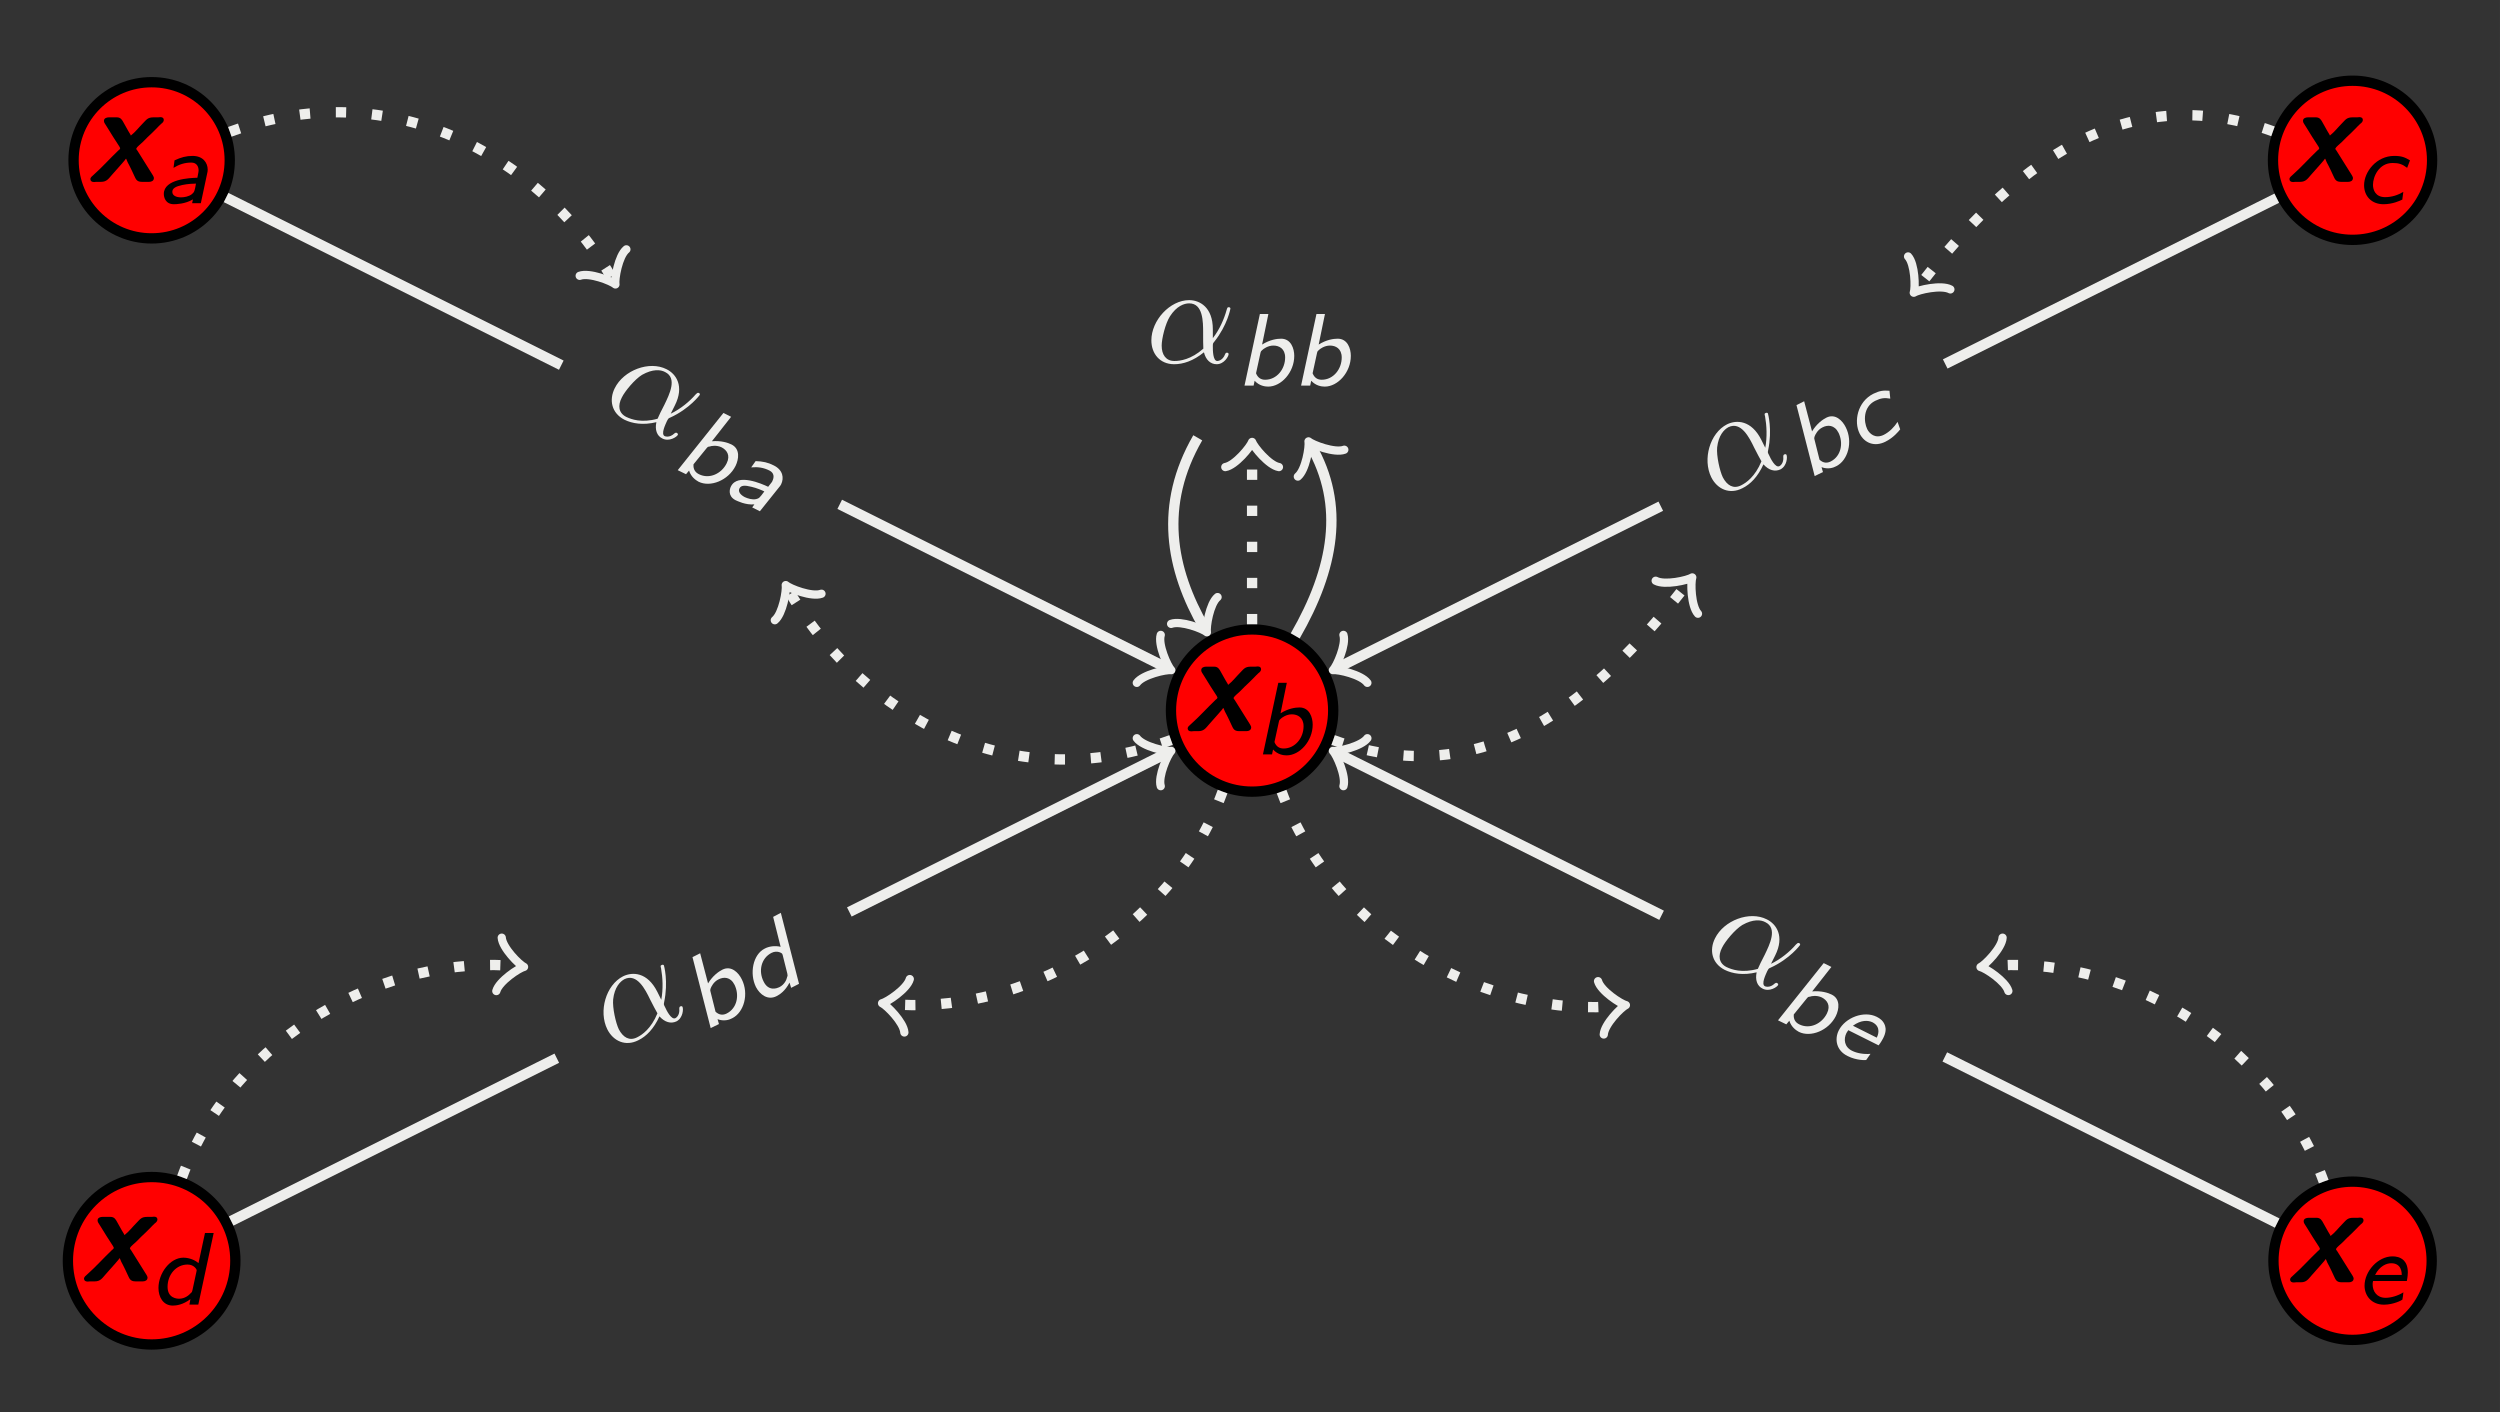 <?xml version="1.0" encoding="UTF-8"?>
<svg xmlns="http://www.w3.org/2000/svg" xmlns:xlink="http://www.w3.org/1999/xlink" width="193.192pt" height="109.146pt" viewBox="0 0 193.192 109.146" version="1.1">
<defs>
<g>
<symbol overflow="visible" id="glyph0-0">
<path style="stroke:none;" d=""/>
</symbol>
<symbol overflow="visible" id="glyph0-1">
<path style="stroke:none;" d="M 3.047 -1.797 L 3.078 -1.797 C 3.141 -1.609 3.234 -1.438 3.328 -1.266 C 3.453 -1.031 3.562 -0.781 3.672 -0.547 C 3.812 -0.281 3.844 -0.016 4.281 -0.016 L 4.859 -0.016 C 5.031 -0.016 5.219 -0.094 5.219 -0.312 C 5.219 -0.375 5.172 -0.453 5.141 -0.516 L 3.938 -2.438 C 3.906 -2.469 3.859 -2.531 3.859 -2.578 L 3.859 -2.594 C 3.922 -2.734 4.203 -2.938 4.359 -3.094 C 4.594 -3.344 4.828 -3.562 5.078 -3.797 L 5.438 -4.156 C 5.547 -4.266 5.656 -4.391 5.781 -4.5 C 5.875 -4.562 5.984 -4.672 5.984 -4.797 C 5.984 -4.953 5.875 -5.016 5.719 -5.016 C 5.656 -5.016 5.594 -5 5.547 -5 L 5.188 -5 C 4.734 -5 4.641 -4.812 4.391 -4.562 C 4.078 -4.25 3.781 -3.859 3.438 -3.594 C 3.391 -3.719 3.297 -3.828 3.234 -3.953 L 2.875 -4.594 C 2.766 -4.797 2.656 -5 2.359 -5 L 1.734 -5 C 1.578 -5 1.359 -4.938 1.359 -4.734 L 1.359 -4.719 C 1.359 -4.641 1.391 -4.578 1.422 -4.531 L 1.609 -4.234 C 1.922 -3.734 2.219 -3.234 2.547 -2.75 C 2.562 -2.703 2.609 -2.656 2.609 -2.609 L 2.609 -2.594 C 2.594 -2.531 2.516 -2.469 2.469 -2.438 C 1.828 -1.828 1.203 -1.125 0.531 -0.531 C 0.438 -0.453 0.344 -0.375 0.312 -0.266 L 0.312 -0.219 C 0.312 -0.078 0.422 0 0.594 0 C 0.656 0 0.719 -0.016 0.781 -0.016 L 1.141 -0.016 C 1.578 -0.016 1.719 -0.266 1.969 -0.547 L 2.688 -1.359 C 2.797 -1.5 2.953 -1.641 3.047 -1.797 Z M 3.047 -1.797 "/>
</symbol>
<symbol overflow="visible" id="glyph1-0">
<path style="stroke:none;" d=""/>
</symbol>
<symbol overflow="visible" id="glyph1-1">
<path style="stroke:none;" d="M 2.516 -5.531 L 1.859 -5.531 L 0.672 0 L 1.375 0 L 1.453 -0.375 C 1.812 0.016 2.25 0.078 2.5 0.078 C 3.516 0.078 4.516 -1.031 4.516 -2.297 C 4.516 -2.859 4.266 -3.625 3.5 -3.625 C 3.172 -3.625 2.625 -3.547 2.031 -3.172 Z M 1.906 -2.531 C 1.938 -2.656 1.953 -2.672 2.047 -2.75 C 2.125 -2.828 2.469 -3.094 2.906 -3.094 C 3.344 -3.094 3.812 -2.859 3.812 -2.172 C 3.812 -1.281 3.172 -0.453 2.266 -0.453 C 1.953 -0.453 1.703 -0.594 1.562 -0.953 Z M 1.906 -2.531 "/>
</symbol>
<symbol overflow="visible" id="glyph1-2">
<path style="stroke:none;" d="M 3.891 -2.344 C 3.906 -2.422 3.922 -2.453 3.922 -2.594 C 3.922 -3.125 3.562 -3.656 2.75 -3.656 C 2.266 -3.656 1.859 -3.547 1.359 -3.312 L 1.281 -2.734 C 1.719 -3 2.141 -3.141 2.656 -3.141 C 3.062 -3.141 3.219 -2.844 3.219 -2.531 C 3.219 -2.469 3.219 -2.453 3.125 -1.969 C 2.562 -1.953 0.531 -1.875 0.531 -0.719 C 0.531 -0.484 0.641 0.078 1.312 0.078 C 1.469 0.078 2.188 0.062 2.781 -0.297 L 2.719 0 L 3.391 0 Z M 3.016 -1.516 C 2.922 -0.953 2.891 -0.859 2.703 -0.703 C 2.469 -0.516 2.109 -0.453 1.859 -0.453 C 1.484 -0.453 1.188 -0.594 1.188 -0.875 C 1.188 -1.156 1.453 -1.297 1.953 -1.406 C 2.375 -1.5 2.844 -1.516 3.016 -1.516 Z M 3.016 -1.516 "/>
</symbol>
<symbol overflow="visible" id="glyph1-3">
<path style="stroke:none;" d="M 3.656 -0.875 C 3.234 -0.625 2.766 -0.469 2.25 -0.469 C 1.5 -0.469 1.312 -1.031 1.312 -1.422 C 1.312 -2.062 1.781 -3.109 2.828 -3.109 C 3.328 -3.109 3.578 -3.016 3.953 -2.734 L 4.172 -3.312 C 3.781 -3.547 3.531 -3.656 2.953 -3.656 C 1.578 -3.656 0.625 -2.422 0.625 -1.391 C 0.625 -0.562 1.188 0.078 2.125 0.078 C 2.828 0.078 3.391 -0.188 3.578 -0.281 Z M 3.656 -0.875 "/>
</symbol>
<symbol overflow="visible" id="glyph1-4">
<path style="stroke:none;" d="M 4.875 -5.531 L 4.203 -5.531 L 3.703 -3.203 C 3.359 -3.5 2.891 -3.625 2.531 -3.625 C 1.516 -3.625 0.609 -2.438 0.609 -1.281 C 0.609 -0.609 0.953 0.078 1.719 0.078 C 1.984 0.078 2.5 0.016 3.078 -0.422 L 3 0 L 3.688 0 Z M 3.234 -1.109 C 3.203 -0.984 3.203 -0.969 3.094 -0.875 C 2.984 -0.75 2.672 -0.453 2.203 -0.453 C 2.047 -0.453 1.312 -0.484 1.312 -1.375 C 1.312 -2.312 1.969 -3.094 2.859 -3.094 C 3.359 -3.094 3.562 -2.719 3.562 -2.656 C 3.562 -2.625 3.547 -2.594 3.547 -2.562 Z M 3.234 -1.109 "/>
</symbol>
<symbol overflow="visible" id="glyph1-5">
<path style="stroke:none;" d="M 3.875 -1.75 C 3.938 -2.047 3.953 -2.281 3.953 -2.406 C 3.953 -2.859 3.828 -3.141 3.656 -3.328 C 3.375 -3.609 3.031 -3.656 2.766 -3.656 C 1.641 -3.656 0.609 -2.5 0.609 -1.391 C 0.609 -0.625 1.141 0.078 2.109 0.078 C 2.859 0.078 3.516 -0.281 3.531 -0.312 C 3.547 -0.359 3.609 -0.781 3.609 -0.875 C 3.188 -0.609 2.656 -0.453 2.234 -0.453 C 1.562 -0.453 1.234 -0.953 1.234 -1.484 C 1.234 -1.594 1.234 -1.609 1.266 -1.75 Z M 1.422 -2.219 C 1.781 -2.922 2.312 -3.125 2.672 -3.125 C 3.484 -3.125 3.484 -2.359 3.484 -2.219 Z M 1.422 -2.219 "/>
</symbol>
<symbol overflow="visible" id="glyph2-0">
<path style="stroke:none;" d=""/>
</symbol>
<symbol overflow="visible" id="glyph2-1">
<path style="stroke:none;" d="M 5.203 -2.578 C 5.203 -4.281 4.188 -4.828 3.375 -4.828 C 1.891 -4.828 0.453 -3.266 0.453 -1.719 C 0.453 -0.703 1.094 0.125 2.219 0.125 C 2.906 0.125 3.688 -0.125 4.516 -0.797 C 4.656 -0.219 5.016 0.125 5.5 0.125 C 6.078 0.125 6.422 -0.484 6.422 -0.656 C 6.422 -0.734 6.359 -0.766 6.297 -0.766 C 6.219 -0.766 6.188 -0.734 6.156 -0.656 C 5.953 -0.125 5.562 -0.125 5.547 -0.125 C 5.203 -0.125 5.203 -0.969 5.203 -1.234 C 5.203 -1.469 5.203 -1.484 5.312 -1.609 C 6.344 -2.906 6.562 -4.172 6.562 -4.172 C 6.562 -4.203 6.547 -4.281 6.438 -4.281 C 6.328 -4.281 6.328 -4.25 6.266 -4.062 C 6.078 -3.375 5.719 -2.547 5.203 -1.891 Z M 4.469 -1.078 C 3.516 -0.234 2.672 -0.125 2.234 -0.125 C 1.578 -0.125 1.25 -0.609 1.25 -1.312 C 1.25 -1.844 1.531 -3.016 1.891 -3.578 C 2.406 -4.375 2.984 -4.578 3.375 -4.578 C 4.453 -4.578 4.453 -3.156 4.453 -2.297 C 4.453 -1.891 4.453 -1.266 4.469 -1.078 Z M 4.469 -1.078 "/>
</symbol>
<symbol overflow="visible" id="glyph3-0">
<path style="stroke:none;" d=""/>
</symbol>
<symbol overflow="visible" id="glyph3-1">
<path style="stroke:none;" d="M 5.812 0.016 C 6.578 -1.5 5.906 -2.438 5.172 -2.797 C 3.844 -3.469 1.859 -2.719 1.172 -1.328 C 0.719 -0.422 0.922 0.594 1.922 1.109 C 2.531 1.406 3.359 1.547 4.391 1.297 C 4.266 1.875 4.422 2.359 4.859 2.562 C 5.375 2.828 5.969 2.438 6.047 2.281 C 6.078 2.219 6.031 2.156 5.969 2.125 C 5.906 2.094 5.859 2.109 5.797 2.156 C 5.391 2.547 5.031 2.375 5.031 2.375 C 4.719 2.219 5.094 1.469 5.203 1.219 C 5.312 1.016 5.312 1 5.469 0.938 C 6.969 0.25 7.734 -0.797 7.734 -0.797 C 7.75 -0.828 7.781 -0.906 7.688 -0.953 C 7.578 -1 7.562 -0.969 7.422 -0.844 C 6.953 -0.297 6.25 0.281 5.5 0.641 Z M 4.484 1.031 C 3.25 1.375 2.453 1.078 2.062 0.891 C 1.469 0.594 1.391 0.016 1.719 -0.609 C 1.953 -1.094 2.719 -2.016 3.281 -2.359 C 4.109 -2.828 4.719 -2.766 5.062 -2.578 C 6.031 -2.109 5.391 -0.844 5.016 -0.062 C 4.828 0.297 4.547 0.859 4.484 1.031 Z M 4.484 1.031 "/>
</symbol>
<symbol overflow="visible" id="glyph4-0">
<path style="stroke:none;" d=""/>
</symbol>
<symbol overflow="visible" id="glyph4-1">
<path style="stroke:none;" d="M 4.719 -3.828 L 4.125 -4.125 L 0.594 0.297 L 1.234 0.609 L 1.469 0.328 C 1.625 0.828 1.984 1.062 2.203 1.188 C 3.109 1.641 4.5 1.094 5.062 -0.031 C 5.312 -0.547 5.438 -1.344 4.75 -1.688 C 4.469 -1.828 3.938 -2 3.234 -1.938 Z M 2.828 -1.406 C 2.922 -1.516 2.938 -1.516 3.062 -1.531 C 3.172 -1.578 3.594 -1.656 3.984 -1.469 C 4.375 -1.266 4.688 -0.859 4.375 -0.234 C 3.984 0.562 3.047 1.016 2.234 0.609 C 1.953 0.469 1.781 0.234 1.812 -0.156 Z M 2.828 -1.406 "/>
</symbol>
<symbol overflow="visible" id="glyph4-2">
<path style="stroke:none;" d="M 4.531 -0.359 C 4.578 -0.422 4.609 -0.438 4.672 -0.562 C 4.906 -1.047 4.828 -1.672 4.094 -2.031 C 3.672 -2.25 3.25 -2.344 2.703 -2.359 L 2.359 -1.875 C 2.875 -1.922 3.328 -1.859 3.781 -1.625 C 4.141 -1.438 4.141 -1.109 4 -0.828 C 3.984 -0.766 3.969 -0.75 3.672 -0.375 C 3.172 -0.609 1.312 -1.438 0.797 -0.406 C 0.688 -0.203 0.547 0.344 1.141 0.656 C 1.281 0.719 1.922 1.047 2.609 0.984 L 2.438 1.219 L 3.031 1.516 Z M 3.375 -0.016 C 3.031 0.453 2.969 0.531 2.734 0.578 C 2.438 0.641 2.094 0.531 1.859 0.422 C 1.531 0.25 1.328 0 1.453 -0.25 C 1.578 -0.5 1.875 -0.5 2.375 -0.375 C 2.797 -0.281 3.219 -0.094 3.375 -0.016 Z M 3.375 -0.016 "/>
</symbol>
<symbol overflow="visible" id="glyph4-3">
<path style="stroke:none;" d="M 4.25 0.172 C 4.438 -0.062 4.547 -0.281 4.609 -0.391 C 4.812 -0.797 4.828 -1.094 4.75 -1.344 C 4.625 -1.719 4.359 -1.906 4.109 -2.031 C 3.109 -2.531 1.672 -1.969 1.172 -0.984 C 0.828 -0.297 0.984 0.578 1.859 1 C 2.531 1.344 3.266 1.328 3.297 1.297 C 3.328 1.266 3.578 0.906 3.625 0.828 C 3.109 0.875 2.578 0.781 2.203 0.594 C 1.594 0.297 1.531 -0.312 1.766 -0.781 C 1.828 -0.875 1.828 -0.891 1.906 -1 Z M 2.266 -1.344 C 2.906 -1.812 3.453 -1.766 3.781 -1.609 C 4.5 -1.234 4.172 -0.547 4.109 -0.422 Z M 2.266 -1.344 "/>
</symbol>
<symbol overflow="visible" id="glyph5-0">
<path style="stroke:none;" d=""/>
</symbol>
<symbol overflow="visible" id="glyph5-1">
<path style="stroke:none;" d="M 3.5 -4.641 C 2.734 -6.156 1.594 -6.188 0.859 -5.828 C -0.469 -5.156 -1.047 -3.125 -0.359 -1.734 C 0.094 -0.828 1.047 -0.375 2.047 -0.891 C 2.656 -1.188 3.234 -1.766 3.672 -2.734 C 4.078 -2.281 4.547 -2.141 4.984 -2.344 C 5.5 -2.609 5.531 -3.312 5.453 -3.469 C 5.422 -3.531 5.344 -3.531 5.281 -3.5 C 5.219 -3.469 5.203 -3.422 5.203 -3.344 C 5.266 -2.766 4.906 -2.594 4.906 -2.594 C 4.594 -2.438 4.219 -3.188 4.109 -3.438 C 4 -3.641 4 -3.656 4.031 -3.812 C 4.375 -5.438 4.016 -6.672 4.016 -6.672 C 4 -6.703 3.938 -6.75 3.844 -6.703 C 3.734 -6.656 3.75 -6.625 3.797 -6.438 C 3.922 -5.734 3.969 -4.844 3.812 -4.016 Z M 3.516 -2.969 C 3.031 -1.781 2.328 -1.297 1.938 -1.109 C 1.344 -0.812 0.859 -1.109 0.531 -1.734 C 0.297 -2.219 0.031 -3.391 0.094 -4.047 C 0.203 -4.984 0.625 -5.422 0.969 -5.609 C 1.938 -6.078 2.578 -4.812 2.953 -4.031 C 3.141 -3.672 3.422 -3.109 3.516 -2.969 Z M 3.516 -2.969 "/>
</symbol>
<symbol overflow="visible" id="glyph6-0">
<path style="stroke:none;" d=""/>
</symbol>
<symbol overflow="visible" id="glyph6-1">
<path style="stroke:none;" d="M -0.219 -6.078 L -0.812 -5.781 L 0.594 -0.297 L 1.234 -0.609 L 1.125 -0.984 C 1.625 -0.797 2.047 -0.938 2.266 -1.062 C 3.172 -1.516 3.562 -2.938 3 -4.062 C 2.75 -4.578 2.188 -5.156 1.5 -4.812 C 1.219 -4.672 0.75 -4.344 0.391 -3.75 Z M 0.578 -3.125 C 0.547 -3.234 0.562 -3.266 0.594 -3.375 C 0.641 -3.484 0.812 -3.875 1.203 -4.062 C 1.594 -4.266 2.125 -4.266 2.438 -3.641 C 2.828 -2.844 2.641 -1.828 1.828 -1.422 C 1.547 -1.281 1.25 -1.297 0.969 -1.562 Z M 0.578 -3.125 "/>
</symbol>
<symbol overflow="visible" id="glyph6-2">
<path style="stroke:none;" d="M 2.875 -2.422 C 2.609 -2.016 2.266 -1.656 1.812 -1.422 C 1.141 -1.094 0.703 -1.516 0.531 -1.859 C 0.25 -2.438 0.203 -3.578 1.141 -4.047 C 1.594 -4.266 1.859 -4.297 2.312 -4.219 L 2.25 -4.828 C 1.781 -4.859 1.516 -4.844 1 -4.594 C -0.234 -3.969 -0.516 -2.453 -0.062 -1.531 C 0.312 -0.781 1.094 -0.469 1.938 -0.891 C 2.562 -1.203 2.953 -1.688 3.078 -1.844 Z M 2.875 -2.422 "/>
</symbol>
<symbol overflow="visible" id="glyph6-3">
<path style="stroke:none;" d="M 1.891 -7.141 L 1.297 -6.828 L 1.875 -4.516 C 1.438 -4.625 0.953 -4.547 0.641 -4.375 C -0.266 -3.922 -0.547 -2.453 -0.031 -1.406 C 0.281 -0.812 0.891 -0.359 1.562 -0.703 C 1.812 -0.828 2.234 -1.109 2.562 -1.75 L 2.688 -1.344 L 3.297 -1.656 Z M 2.391 -2.453 C 2.422 -2.312 2.422 -2.297 2.375 -2.172 C 2.344 -2 2.188 -1.594 1.766 -1.391 C 1.625 -1.328 0.953 -1.031 0.562 -1.828 C 0.141 -2.656 0.375 -3.641 1.172 -4.047 C 1.609 -4.266 1.969 -4.031 2 -3.969 C 2.016 -3.938 2.016 -3.906 2.031 -3.891 Z M 2.391 -2.453 "/>
</symbol>
</g>
<clipPath id="clip1">
  <path d="M 0 0 L 193.191 0 L 193.191 109.145 L 0 109.145 Z M 0 0 "/>
</clipPath>
<clipPath id="clip2">
  <path d="M 164 0 L 193.191 0 L 193.191 30 L 164 30 Z M 164 0 "/>
</clipPath>
<clipPath id="clip3">
  <path d="M 0 79 L 30 79 L 30 109.145 L 0 109.145 Z M 0 79 "/>
</clipPath>
<clipPath id="clip4">
  <path d="M 164 80 L 193.191 80 L 193.191 109.145 L 164 109.145 Z M 164 80 "/>
</clipPath>
</defs>
<g id="surface1">
<g clip-path="url(#clip1)" clip-rule="nonzero">
<path style=" stroke:none;fill-rule:nonzero;fill:rgb(20%,20%,20%);fill-opacity:1;" d="M 0 109.148 L 0 0 L 193.195 0 L 193.195 109.148 Z M 0 109.148 "/>
</g>
<path style="fill-rule:nonzero;fill:rgb(100%,0%,0%);fill-opacity:1;stroke-width:0.797;stroke-linecap:butt;stroke-linejoin:miter;stroke:rgb(0%,0%,0%);stroke-opacity:1;stroke-miterlimit:10;" d="M 6.269 0.002 C 6.269 3.463 3.461 6.267 -0 6.267 C -3.461 6.267 -6.27 3.463 -6.27 0.002 C -6.27 -3.463 -3.461 -6.268 -0 -6.268 C 3.461 -6.268 6.269 -3.463 6.269 0.002 Z M 6.269 0.002 " transform="matrix(1,0,0,-1,96.758,54.908)"/>
<g style="fill:rgb(0%,0%,0%);fill-opacity:1;">
  <use xlink:href="#glyph0-1" x="91.469" y="56.517"/>
</g>
<g style="fill:rgb(0%,0%,0%);fill-opacity:1;">
  <use xlink:href="#glyph1-1" x="96.924" y="58.295"/>
</g>
<g style="fill:rgb(93.332%,93.332%,92.548%);fill-opacity:1;">
  <use xlink:href="#glyph2-1" x="88.521" y="28.021"/>
</g>
<g style="fill:rgb(93.332%,93.332%,92.548%);fill-opacity:1;">
  <use xlink:href="#glyph1-1" x="95.5" y="29.798"/>
  <use xlink:href="#glyph1-1" x="99.872" y="29.798"/>
</g>
<path style="fill-rule:nonzero;fill:rgb(100%,0%,0%);fill-opacity:1;stroke-width:0.797;stroke-linecap:butt;stroke-linejoin:miter;stroke:rgb(0%,0%,0%);stroke-opacity:1;stroke-miterlimit:10;" d="M -79.004 42.521 C -79.004 45.853 -81.707 48.556 -85.039 48.556 C -88.375 48.556 -91.074 45.853 -91.074 42.521 C -91.074 39.185 -88.375 36.486 -85.039 36.486 C -81.707 36.486 -79.004 39.185 -79.004 42.521 Z M -79.004 42.521 " transform="matrix(1,0,0,-1,96.758,54.908)"/>
<g style="fill:rgb(0%,0%,0%);fill-opacity:1;">
  <use xlink:href="#glyph0-1" x="6.674" y="14.068"/>
</g>
<g style="fill:rgb(0%,0%,0%);fill-opacity:1;">
  <use xlink:href="#glyph1-2" x="12.128" y="15.704"/>
</g>
<path style=" stroke:none;fill-rule:nonzero;fill:rgb(100%,0%,0%);fill-opacity:1;" d="M 187.945 12.387 C 187.945 8.992 185.195 6.238 181.797 6.238 C 178.402 6.238 175.648 8.992 175.648 12.387 C 175.648 15.785 178.402 18.535 181.797 18.535 C 185.195 18.535 187.945 15.785 187.945 12.387 Z M 187.945 12.387 "/>
<g clip-path="url(#clip2)" clip-rule="nonzero">
<path style="fill:none;stroke-width:0.797;stroke-linecap:butt;stroke-linejoin:miter;stroke:rgb(0%,0%,0%);stroke-opacity:1;stroke-miterlimit:10;" d="M 91.187 42.521 C 91.187 45.916 88.437 48.67 85.039 48.67 C 81.644 48.67 78.89 45.916 78.89 42.521 C 78.89 39.123 81.644 36.373 85.039 36.373 C 88.437 36.373 91.187 39.123 91.187 42.521 Z M 91.187 42.521 " transform="matrix(1,0,0,-1,96.758,54.908)"/>
</g>
<g style="fill:rgb(0%,0%,0%);fill-opacity:1;">
  <use xlink:href="#glyph0-1" x="176.61" y="14.068"/>
</g>
<g style="fill:rgb(0%,0%,0%);fill-opacity:1;">
  <use xlink:href="#glyph1-3" x="182.064" y="15.704"/>
</g>
<path style=" stroke:none;fill-rule:nonzero;fill:rgb(100%,0%,0%);fill-opacity:1;" d="M 18.188 97.43 C 18.188 93.855 15.293 90.957 11.719 90.957 C 8.145 90.957 5.246 93.855 5.246 97.43 C 5.246 101.004 8.145 103.898 11.719 103.898 C 15.293 103.898 18.188 101.004 18.188 97.43 Z M 18.188 97.43 "/>
<g clip-path="url(#clip3)" clip-rule="nonzero">
<path style="fill:none;stroke-width:0.797;stroke-linecap:butt;stroke-linejoin:miter;stroke:rgb(0%,0%,0%);stroke-opacity:1;stroke-miterlimit:10;" d="M -78.57 -42.522 C -78.57 -38.947 -81.465 -36.049 -85.039 -36.049 C -88.613 -36.049 -91.512 -38.947 -91.512 -42.522 C -91.512 -46.096 -88.613 -48.99 -85.039 -48.99 C -81.465 -48.99 -78.57 -46.096 -78.57 -42.522 Z M -78.57 -42.522 " transform="matrix(1,0,0,-1,96.758,54.908)"/>
</g>
<g style="fill:rgb(0%,0%,0%);fill-opacity:1;">
  <use xlink:href="#glyph0-1" x="6.182" y="99.037"/>
</g>
<g style="fill:rgb(0%,0%,0%);fill-opacity:1;">
  <use xlink:href="#glyph1-4" x="11.637" y="100.814"/>
</g>
<path style=" stroke:none;fill-rule:nonzero;fill:rgb(100%,0%,0%);fill-opacity:1;" d="M 187.914 97.43 C 187.914 94.051 185.176 91.312 181.797 91.312 C 178.422 91.312 175.684 94.051 175.684 97.43 C 175.684 100.805 178.422 103.543 181.797 103.543 C 185.176 103.543 187.914 100.805 187.914 97.43 Z M 187.914 97.43 "/>
<g clip-path="url(#clip4)" clip-rule="nonzero">
<path style="fill:none;stroke-width:0.797;stroke-linecap:butt;stroke-linejoin:miter;stroke:rgb(0%,0%,0%);stroke-opacity:1;stroke-miterlimit:10;" d="M 91.156 -42.522 C 91.156 -39.143 88.418 -36.404 85.039 -36.404 C 81.664 -36.404 78.926 -39.143 78.926 -42.522 C 78.926 -45.897 81.664 -48.635 85.039 -48.635 C 88.418 -48.635 91.156 -45.897 91.156 -42.522 Z M 91.156 -42.522 " transform="matrix(1,0,0,-1,96.758,54.908)"/>
</g>
<g style="fill:rgb(0%,0%,0%);fill-opacity:1;">
  <use xlink:href="#glyph0-1" x="176.662" y="99.107"/>
</g>
<g style="fill:rgb(0%,0%,0%);fill-opacity:1;">
  <use xlink:href="#glyph1-5" x="182.116" y="100.744"/>
</g>
<g style="fill:rgb(93.332%,93.332%,92.548%);fill-opacity:1;">
  <use xlink:href="#glyph3-1" x="46.333" y="31.327"/>
</g>
<g style="fill:rgb(93.332%,93.332%,92.548%);fill-opacity:1;">
  <use xlink:href="#glyph4-1" x="51.779" y="36.037"/>
  <use xlink:href="#glyph4-2" x="55.69" y="37.992"/>
</g>
<g style="fill:rgb(93.332%,93.332%,92.548%);fill-opacity:1;">
  <use xlink:href="#glyph5-1" x="132.602" y="38.618"/>
</g>
<g style="fill:rgb(93.332%,93.332%,92.548%);fill-opacity:1;">
  <use xlink:href="#glyph6-1" x="139.638" y="37.086"/>
</g>
<g style="fill:rgb(93.332%,93.332%,92.548%);fill-opacity:1;">
  <use xlink:href="#glyph6-2" x="143.763" y="35.024"/>
</g>
<g style="fill:rgb(93.332%,93.332%,92.548%);fill-opacity:1;">
  <use xlink:href="#glyph5-1" x="47.289" y="81.274"/>
</g>
<g style="fill:rgb(93.332%,93.332%,92.548%);fill-opacity:1;">
  <use xlink:href="#glyph6-1" x="54.325" y="79.744"/>
</g>
<g style="fill:rgb(93.332%,93.332%,92.548%);fill-opacity:1;">
  <use xlink:href="#glyph6-3" x="58.449" y="77.682"/>
</g>
<g style="fill:rgb(93.332%,93.332%,92.548%);fill-opacity:1;">
  <use xlink:href="#glyph3-1" x="131.358" y="73.84"/>
</g>
<g style="fill:rgb(93.332%,93.332%,92.548%);fill-opacity:1;">
  <use xlink:href="#glyph4-1" x="136.805" y="78.55"/>
</g>
<g style="fill:rgb(93.332%,93.332%,92.548%);fill-opacity:1;">
  <use xlink:href="#glyph4-3" x="140.922" y="80.609"/>
</g>
<path style="fill:none;stroke-width:0.797;stroke-linecap:butt;stroke-linejoin:miter;stroke:rgb(93.332%,93.332%,92.548%);stroke-opacity:1;stroke-miterlimit:10;" d="M -79.285 39.642 L -53.383 26.689 M -31.867 15.935 L -6.594 3.299 " transform="matrix(1,0,0,-1,96.758,54.908)"/>
<path style="fill:none;stroke-width:0.638;stroke-linecap:round;stroke-linejoin:round;stroke:rgb(93.332%,93.332%,92.548%);stroke-opacity:1;stroke-miterlimit:10;" d="M -1.555 2.072 C -1.424 1.294 0.002 0.129 0.39 -0 C 0 -0.129 -1.425 -1.297 -1.553 -2.072 " transform="matrix(0.894,0.447,0.447,-0.894,90.163,51.611)"/>
<path style="fill:none;stroke-width:0.797;stroke-linecap:butt;stroke-linejoin:miter;stroke:rgb(93.332%,93.332%,92.548%);stroke-opacity:1;stroke-miterlimit:10;" d="M 79.183 39.592 L 53.562 26.783 M 31.582 15.791 L 6.594 3.299 " transform="matrix(1,0,0,-1,96.758,54.908)"/>
<path style="fill:none;stroke-width:0.638;stroke-linecap:round;stroke-linejoin:round;stroke:rgb(93.332%,93.332%,92.548%);stroke-opacity:1;stroke-miterlimit:10;" d="M -1.552 2.072 C -1.425 1.296 0.001 0.129 0.39 0 C -0.001 -0.127 -1.423 -1.294 -1.554 -2.072 " transform="matrix(-0.894,0.447,0.447,0.894,103.353,51.61)"/>
<path style="fill:none;stroke-width:0.797;stroke-linecap:butt;stroke-linejoin:miter;stroke:rgb(93.332%,93.332%,92.548%);stroke-opacity:1;stroke-miterlimit:10;" d="M -78.895 -39.447 L -53.731 -26.865 M -31.125 -15.565 L -6.594 -3.299 " transform="matrix(1,0,0,-1,96.758,54.908)"/>
<path style="fill:none;stroke-width:0.638;stroke-linecap:round;stroke-linejoin:round;stroke:rgb(93.332%,93.332%,92.548%);stroke-opacity:1;stroke-miterlimit:10;" d="M -1.553 2.072 C -1.426 1.296 -0 0.129 0.39 -0 C 0.002 -0.129 -1.424 -1.295 -1.555 -2.072 " transform="matrix(0.894,-0.447,-0.447,-0.894,90.163,58.205)"/>
<path style="fill:none;stroke-width:0.797;stroke-linecap:butt;stroke-linejoin:miter;stroke:rgb(93.332%,93.332%,92.548%);stroke-opacity:1;stroke-miterlimit:10;" d="M 79.215 -39.608 L 53.531 -26.768 M 31.644 -15.822 L 6.594 -3.299 " transform="matrix(1,0,0,-1,96.758,54.908)"/>
<path style="fill:none;stroke-width:0.638;stroke-linecap:round;stroke-linejoin:round;stroke:rgb(93.332%,93.332%,92.548%);stroke-opacity:1;stroke-miterlimit:10;" d="M -1.555 2.072 C -1.424 1.295 0.002 0.13 0.39 0 C 0 -0.129 -1.425 -1.296 -1.553 -2.072 " transform="matrix(-0.894,-0.447,-0.447,0.894,103.353,58.205)"/>
<path style="fill:none;stroke-width:0.797;stroke-linecap:butt;stroke-linejoin:miter;stroke:rgb(93.332%,93.332%,92.548%);stroke-opacity:1;stroke-miterlimit:10;" d="M 3.332 5.771 C 6.328 10.963 7.195 15.888 4.551 20.463 " transform="matrix(1,0,0,-1,96.758,54.908)"/>
<path style="fill:none;stroke-width:0.638;stroke-linecap:round;stroke-linejoin:round;stroke:rgb(93.332%,93.332%,92.548%);stroke-opacity:1;stroke-miterlimit:10;" d="M -1.555 2.072 C -1.427 1.294 -0.002 0.129 0.387 -0.001 C 0.002 -0.13 -1.425 -1.296 -1.554 -2.074 " transform="matrix(-0.5,-0.866,-0.866,0.5,101.31,34.445)"/>
<path style="fill:none;stroke-width:0.797;stroke-linecap:butt;stroke-linejoin:miter;stroke:rgb(93.332%,93.332%,92.548%);stroke-opacity:1;stroke-miterlimit:10;" d="M -4.199 21.076 C -7.196 15.888 -6.328 10.963 -3.688 6.385 " transform="matrix(1,0,0,-1,96.758,54.908)"/>
<path style="fill:none;stroke-width:0.638;stroke-linecap:round;stroke-linejoin:round;stroke:rgb(93.332%,93.332%,92.548%);stroke-opacity:1;stroke-miterlimit:10;" d="M -1.553 2.073 C -1.425 1.295 -0 0.13 0.389 -0 C -0 -0.127 -1.423 -1.295 -1.555 -2.071 " transform="matrix(0.5,0.866,0.866,-0.5,93.071,48.522)"/>
<path style="fill:none;stroke-width:0.797;stroke-linecap:butt;stroke-linejoin:miter;stroke:rgb(93.332%,93.332%,92.548%);stroke-opacity:1;stroke-dasharray:0.797,1.993;stroke-miterlimit:10;" d="M -78.996 44.721 C -65.418 49.662 -54.117 41.611 -49.391 33.267 " transform="matrix(1,0,0,-1,96.758,54.908)"/>
<path style="fill:none;stroke-width:0.638;stroke-linecap:round;stroke-linejoin:round;stroke:rgb(93.332%,93.332%,92.548%);stroke-opacity:1;stroke-miterlimit:10;" d="M -1.553 2.073 C -1.423 1.295 0 0.13 0.389 -0 C 0.001 -0.131 -1.426 -1.294 -1.553 -2.074 " transform="matrix(0.493,0.87,0.87,-0.493,47.367,21.642)"/>
<path style="fill:none;stroke-width:0.797;stroke-linecap:butt;stroke-linejoin:miter;stroke:rgb(93.332%,93.332%,92.548%);stroke-opacity:1;stroke-dasharray:0.797,1.993;stroke-miterlimit:10;" d="M -6.266 -2.28 C -19.895 -7.24 -31.094 0.971 -35.848 9.353 " transform="matrix(1,0,0,-1,96.758,54.908)"/>
<path style="fill:none;stroke-width:0.638;stroke-linecap:round;stroke-linejoin:round;stroke:rgb(93.332%,93.332%,92.548%);stroke-opacity:1;stroke-miterlimit:10;" d="M -1.556 2.072 C -1.425 1.297 0.001 0.13 0.39 -0.001 C -0.001 -0.129 -1.425 -1.293 -1.553 -2.074 " transform="matrix(-0.493,-0.87,-0.87,0.493,60.911,45.554)"/>
<path style="fill:none;stroke-width:0.797;stroke-linecap:butt;stroke-linejoin:miter;stroke:rgb(93.332%,93.332%,92.548%);stroke-opacity:1;stroke-dasharray:0.797,1.993;stroke-miterlimit:10;" d="M 78.89 44.76 C 66.246 49.361 57.379 40.314 51.371 32.592 " transform="matrix(1,0,0,-1,96.758,54.908)"/>
<path style="fill:none;stroke-width:0.638;stroke-linecap:round;stroke-linejoin:round;stroke:rgb(93.332%,93.332%,92.548%);stroke-opacity:1;stroke-miterlimit:10;" d="M -1.552 2.072 C -1.424 1.296 0 0.127 0.388 -0.002 C 0.002 -0.129 -1.427 -1.295 -1.555 -2.072 " transform="matrix(-0.614,0.789,0.789,0.614,148.13,22.316)"/>
<path style="fill:none;stroke-width:0.797;stroke-linecap:butt;stroke-linejoin:miter;stroke:rgb(93.332%,93.332%,92.548%);stroke-opacity:1;stroke-dasharray:0.797,1.993;stroke-miterlimit:10;" d="M 6.265 -2.28 C 18.906 -6.881 27.769 2.26 33.773 9.982 " transform="matrix(1,0,0,-1,96.758,54.908)"/>
<path style="fill:none;stroke-width:0.638;stroke-linecap:round;stroke-linejoin:round;stroke:rgb(93.332%,93.332%,92.548%);stroke-opacity:1;stroke-miterlimit:10;" d="M -1.552 2.072 C -1.423 1.296 -0.002 0.13 0.388 -0.002 C 0.002 -0.13 -1.424 -1.293 -1.555 -2.073 " transform="matrix(0.614,-0.789,-0.789,-0.614,130.533,44.926)"/>
<path style="fill:none;stroke-width:0.797;stroke-linecap:butt;stroke-linejoin:miter;stroke:rgb(93.332%,93.332%,92.548%);stroke-opacity:1;stroke-dasharray:0.797,1.993;stroke-miterlimit:10;" d="M -82.692 -36.065 C -78.68 -25.049 -66.805 -18.74 -56.649 -19.772 " transform="matrix(1,0,0,-1,96.758,54.908)"/>
<path style="fill:none;stroke-width:0.638;stroke-linecap:round;stroke-linejoin:round;stroke:rgb(93.332%,93.332%,92.548%);stroke-opacity:1;stroke-miterlimit:10;" d="M -1.553 2.073 C -1.423 1.297 -0.001 0.13 0.389 0 C 0.002 -0.129 -1.423 -1.295 -1.553 -2.073 " transform="matrix(0.995,0.101,0.101,-0.995,40.109,74.68)"/>
<path style="fill:none;stroke-width:0.797;stroke-linecap:butt;stroke-linejoin:miter;stroke:rgb(93.332%,93.332%,92.548%);stroke-opacity:1;stroke-dasharray:0.797,1.993;stroke-miterlimit:10;" d="M -2.281 -6.264 C -6.289 -17.283 -18.051 -23.686 -28.211 -22.658 " transform="matrix(1,0,0,-1,96.758,54.908)"/>
<path style="fill:none;stroke-width:0.638;stroke-linecap:round;stroke-linejoin:round;stroke:rgb(93.332%,93.332%,92.548%);stroke-opacity:1;stroke-miterlimit:10;" d="M -1.555 2.074 C -1.425 1.294 0 0.131 0.387 0.001 C -0.001 -0.129 -1.426 -1.294 -1.555 -2.073 " transform="matrix(-0.995,-0.101,-0.101,0.995,68.549,77.565)"/>
<path style="fill:none;stroke-width:0.797;stroke-linecap:butt;stroke-linejoin:miter;stroke:rgb(93.332%,93.332%,92.548%);stroke-opacity:1;stroke-dasharray:0.797,1.993;stroke-miterlimit:10;" d="M 82.812 -36.401 C 78.726 -25.178 66.746 -18.697 56.672 -19.779 " transform="matrix(1,0,0,-1,96.758,54.908)"/>
<path style="fill:none;stroke-width:0.638;stroke-linecap:round;stroke-linejoin:round;stroke:rgb(93.332%,93.332%,92.548%);stroke-opacity:1;stroke-miterlimit:10;" d="M -1.555 2.072 C -1.423 1.295 0 0.129 0.387 0.001 C -0 -0.13 -1.426 -1.293 -1.553 -2.073 " transform="matrix(-0.994,0.107,0.107,0.994,153.432,74.688)"/>
<path style="fill:none;stroke-width:0.797;stroke-linecap:butt;stroke-linejoin:miter;stroke:rgb(93.332%,93.332%,92.548%);stroke-opacity:1;stroke-dasharray:0.797,1.993;stroke-miterlimit:10;" d="M 2.281 -6.264 C 6.359 -17.475 18.445 -23.885 28.5 -22.807 " transform="matrix(1,0,0,-1,96.758,54.908)"/>
<path style="fill:none;stroke-width:0.638;stroke-linecap:round;stroke-linejoin:round;stroke:rgb(93.332%,93.332%,92.548%);stroke-opacity:1;stroke-miterlimit:10;" d="M -1.554 2.072 C -1.425 1.296 0.002 0.129 0.389 0.001 C 0.001 -0.13 -1.424 -1.293 -1.555 -2.073 " transform="matrix(0.994,-0.107,-0.107,-0.994,125.258,77.715)"/>
<path style="fill:none;stroke-width:0.797;stroke-linecap:butt;stroke-linejoin:miter;stroke:rgb(93.332%,93.332%,92.548%);stroke-opacity:1;stroke-dasharray:0.797,1.993;stroke-miterlimit:10;" d="M -0 6.666 L -0 20.369 " transform="matrix(1,0,0,-1,96.758,54.908)"/>
<path style="fill:none;stroke-width:0.638;stroke-linecap:round;stroke-linejoin:round;stroke:rgb(93.332%,93.332%,92.548%);stroke-opacity:1;stroke-miterlimit:10;" d="M -1.554 2.071 C -1.425 1.297 0.001 0.129 0.388 0 C 0.001 -0.129 -1.425 -1.297 -1.554 -2.074 " transform="matrix(0,-1,-1,0,96.758,34.54)"/>
</g>
</svg>
